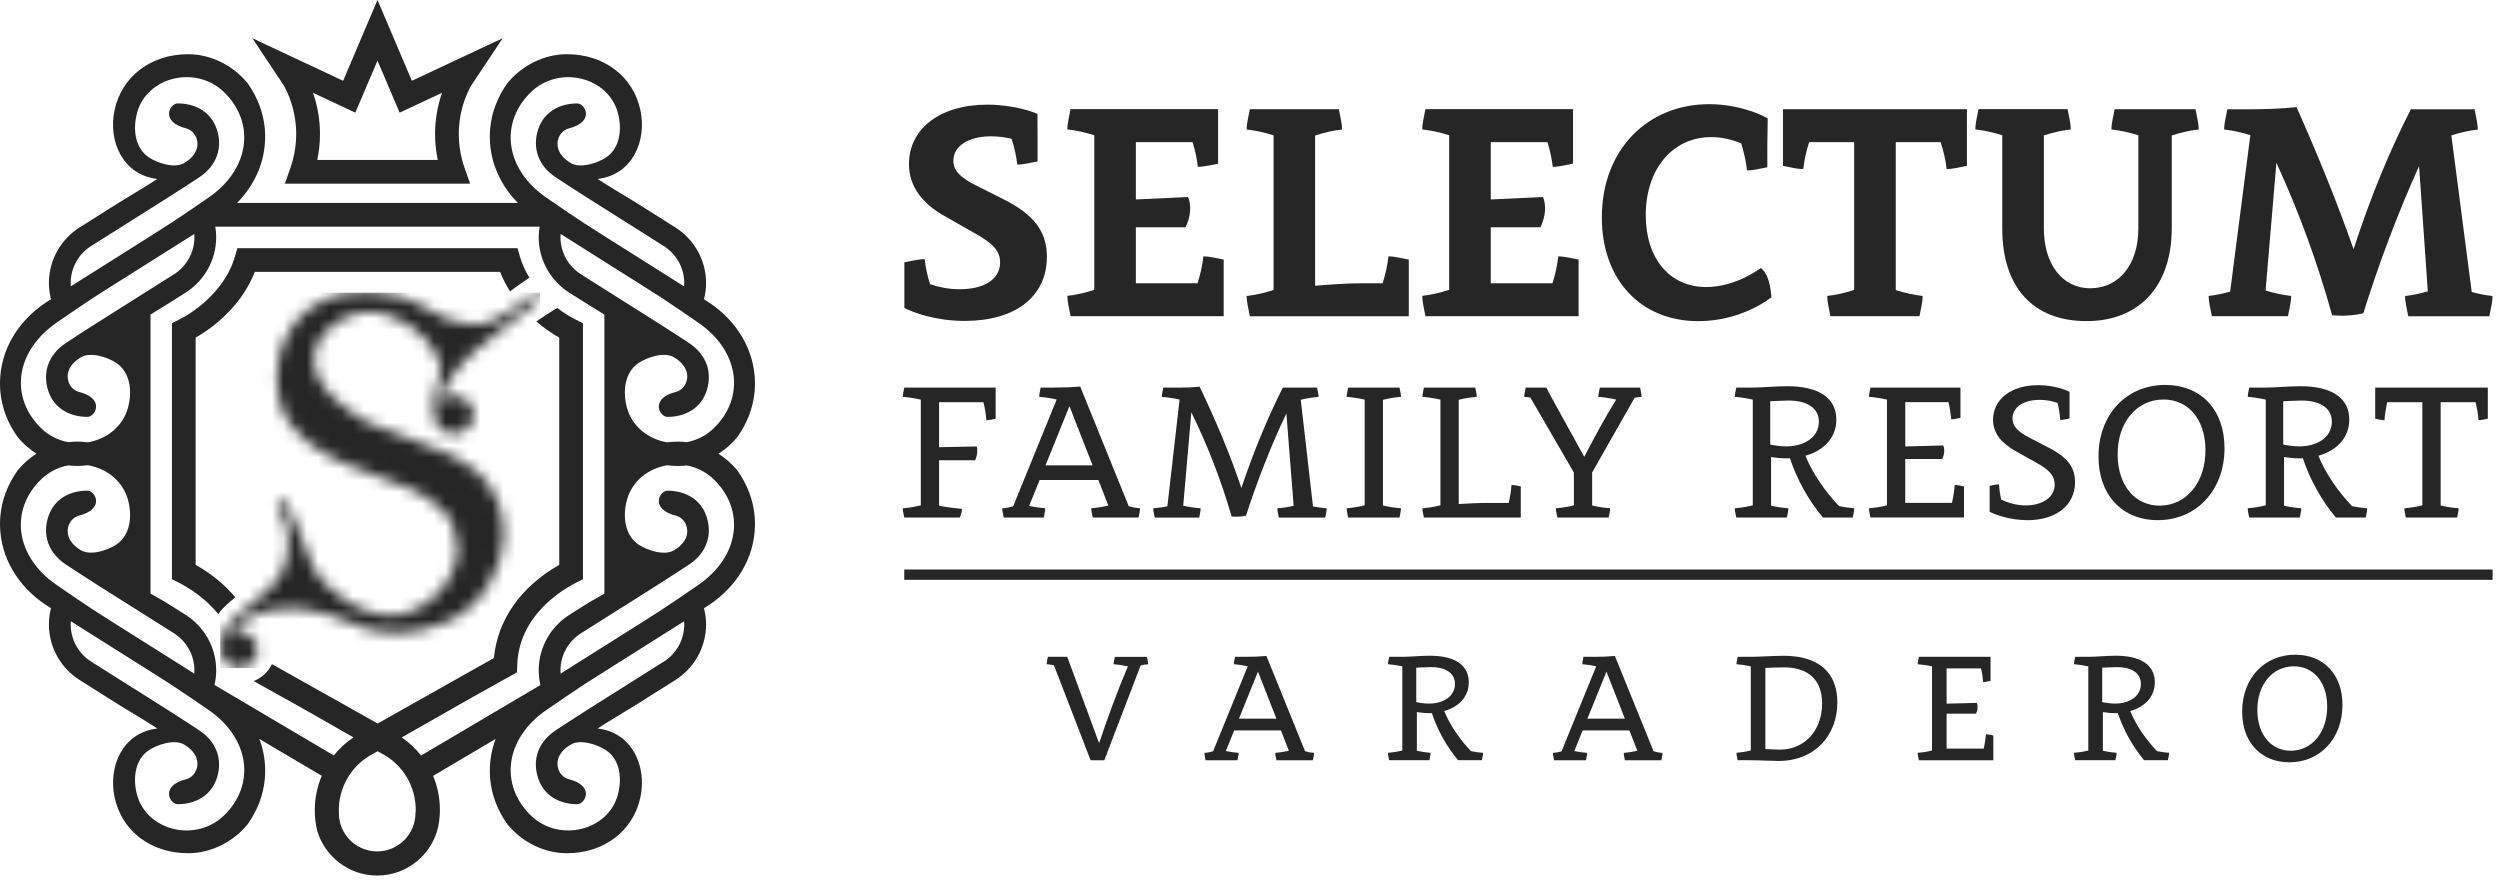 <svg width="216" height="76" viewBox="0 0 216 76" fill="none" xmlns="http://www.w3.org/2000/svg">
<mask id="mask0_0_1" style="mask-type:luminance" maskUnits="userSpaceOnUse" x="19" y="25" width="28" height="33">
<path d="M26.824 26.619C26.491 26.863 25.416 27.698 24.668 29.216C24.172 30.219 23.924 31.333 23.924 32.554C23.924 34.272 24.312 35.638 25.088 36.655C25.864 37.674 26.831 38.51 27.988 39.164C29.143 39.819 30.392 40.365 31.73 40.801C33.069 41.238 34.316 41.718 35.473 42.241C35.571 42.287 35.661 42.337 35.757 42.383C35.978 42.498 36.198 42.611 36.414 42.732C36.481 42.769 36.547 42.808 36.611 42.847C36.894 43.008 37.886 43.683 38.37 44.204C39.091 44.98 39.523 46.321 39.534 47.389C39.566 50.063 37.004 52.86 34.221 53.135C31.478 53.406 28.119 51.184 27.007 48.911C26.245 47.352 25.549 44.496 24.507 43.283C24.445 43.219 24.36 43.178 24.266 43.178C24.082 43.178 23.933 43.327 23.933 43.511C23.933 43.568 23.951 43.621 23.979 43.669C23.979 43.669 23.979 43.669 23.977 43.669C24.282 44.163 24.893 45.299 24.907 46.835C24.911 47.265 24.907 48.541 24.154 49.816C24.11 49.891 24.075 49.944 24.052 49.981C23.72 50.504 23.063 51.062 21.752 52.18C20.817 52.977 20.193 53.312 19.635 54.169C19.279 54.715 19.036 55.291 19.026 55.971C19.022 56.373 19.144 56.722 19.343 56.999C19.621 57.431 20.103 57.718 20.654 57.718C21.419 57.718 22.05 57.169 22.188 56.446C22.209 56.368 22.227 56.285 22.239 56.203C22.282 55.895 22.167 55.578 21.977 55.33C21.699 54.889 21.215 54.593 20.657 54.593C20.487 54.593 20.324 54.628 20.17 54.678C20.627 53.868 21.899 52.55 25.115 52.55C25.115 52.55 27.299 52.453 30.624 53.93C30.692 53.96 31.037 54.116 31.528 54.276C31.668 54.322 31.82 54.368 31.987 54.412C32.336 54.504 33.319 54.697 34.612 54.697C35.799 54.697 37.482 54.224 38.719 53.682C38.742 53.67 38.758 53.666 38.77 53.659C40.253 52.913 41.479 51.875 42.276 50.392C42.714 49.572 42.994 48.929 43.075 48.686C43.114 48.569 43.369 47.797 43.458 46.927C43.513 46.394 43.761 43.968 42.234 41.887C41.282 40.59 39.968 39.876 39.334 39.532C39.098 39.401 38.896 39.302 38.634 39.181C37.964 38.866 37.238 38.597 35.592 37.982C33.294 37.123 32.144 36.694 31.85 36.542C31.404 36.31 26.723 33.817 27.131 30.667C27.349 28.979 28.943 27.772 30.174 27.292C32.805 26.266 35.523 27.893 36.88 29.418C37.204 29.781 38.074 31 38.074 32.015C38.074 32.019 38.069 32.026 38.069 32.031C38.069 32.706 37.447 33.562 37.447 35.346C37.447 37.027 38.368 37.47 39.259 37.47C40.15 37.47 40.933 36.742 40.933 35.842C40.933 34.942 40.184 34.214 39.259 34.214C38.809 34.214 38.402 34.386 38.102 34.666C38.102 34.653 38.102 34.639 38.102 34.625C38.102 33.847 39.144 32.008 40.935 30.403C41.534 29.866 45.984 26.291 46.498 25.962V25.958C46.585 25.898 46.647 25.799 46.647 25.685C46.647 25.501 46.498 25.352 46.314 25.352C46.239 25.352 46.172 25.382 46.115 25.425H46.112C44.967 26.213 43.178 27.726 41.853 27.948C41.259 28.049 40.62 27.997 40.01 27.928C38.93 27.808 37.982 27.322 37.066 26.764C36.66 26.516 36.224 26.314 35.794 26.105C35.282 25.855 34.327 25.434 32.63 25.322C32.474 25.308 32.323 25.294 32.173 25.294C31.962 25.29 31.737 25.285 31.496 25.285C30.169 25.285 28.436 25.434 26.819 26.617" fill="white"/>
</mask>
<g mask="url(#mask0_0_1)">
<path d="M46.654 25.288H19.024V57.719H46.654V25.288Z" fill="#262626"/>
</g>
<path d="M30.7 9.735L32.614 5.235L34.529 9.735L38.191 8.018C37.794 9.159 37.59 10.366 37.59 11.581C37.59 12.336 37.668 13.087 37.824 13.82H27.412C27.568 13.085 27.646 12.336 27.646 11.581C27.646 10.366 27.442 9.159 27.044 8.018L30.707 9.735H30.7ZM24.565 7.457C24.657 7.63 24.742 7.806 24.822 7.983C25.327 9.108 25.593 10.339 25.593 11.581C25.593 12.341 25.495 13.092 25.302 13.82C25.242 14.049 25.171 14.279 25.093 14.504L24.611 15.87H40.62L40.139 14.504C40.058 14.279 39.989 14.051 39.929 13.82C39.737 13.089 39.638 12.339 39.638 11.581C39.638 10.339 39.904 9.108 40.409 7.983C40.49 7.804 40.575 7.63 40.666 7.457L42.756 4.319L43.433 3.302L42.813 3.591L40.68 4.592L35.585 6.98L33.73 2.617L32.617 0L31.503 2.617L29.648 6.98L24.553 4.592L22.42 3.591L21.803 3.302L22.48 4.319L24.569 7.457H24.565ZM3.575 41.397C4.245 40.754 5.056 40.366 5.894 40.21C6.142 40.239 6.39 40.258 6.638 40.258C6.964 40.258 7.283 40.235 7.595 40.196C9.189 40.469 10.61 41.532 11.062 43.199C11.448 44.618 11.248 46.246 10.059 47.045C9.338 47.532 7.832 48.048 6.987 47.538C6.601 47.306 5.848 46.769 5.848 45.89C5.848 45.098 6.415 44.652 6.794 44.558C9.117 43.984 8.236 42.391 7.556 42.391C6.103 42.391 4.672 43.063 4.163 44.666C3.655 46.26 4.197 47.777 5.673 48.762C6.488 49.306 7.317 49.837 8.146 50.365C8.362 50.502 8.575 50.638 8.791 50.776L11.436 52.445L12.655 53.214L14.885 54.621L14.991 54.688C16.074 55.361 16.797 56.557 16.797 57.925C16.797 58.02 16.791 58.109 16.784 58.199L11.099 54.615L10.773 54.41L10.206 54.054L8.155 52.75C7.01 52.004 6.153 51.4 4.904 50.548C1.309 48.094 0.799 44.065 3.57 41.401M4.904 27.866C6.153 27.015 7.012 26.413 8.155 25.665L10.206 24.36L10.773 24.005L11.099 23.8L16.784 20.216C16.791 20.306 16.797 20.395 16.797 20.489C16.797 21.858 16.074 23.054 14.991 23.727L14.885 23.791L12.655 25.198L11.436 25.968L8.791 27.637C8.575 27.772 8.362 27.91 8.146 28.048C7.317 28.576 6.491 29.104 5.673 29.648C4.197 30.635 3.655 32.151 4.163 33.744C4.675 35.347 6.103 36.019 7.556 36.019C8.236 36.019 9.117 34.426 6.794 33.852C6.415 33.758 5.848 33.31 5.848 32.523C5.848 31.641 6.599 31.106 6.987 30.872C7.829 30.362 9.338 30.881 10.059 31.365C11.248 32.167 11.445 33.795 11.062 35.214C10.61 36.88 9.189 37.943 7.595 38.217C7.283 38.18 6.966 38.155 6.638 38.155C6.387 38.155 6.139 38.173 5.894 38.205C5.056 38.047 4.245 37.661 3.575 37.016C0.804 34.352 1.313 30.323 4.909 27.869M7.917 21.229L8.022 21.164L10.252 19.757L11.471 18.988L14.116 17.319C14.332 17.183 14.545 17.045 14.761 16.908C15.59 16.38 16.419 15.851 17.234 15.305C18.71 14.32 19.252 12.802 18.744 11.209C18.233 9.606 16.804 8.934 15.351 8.934C14.671 8.934 13.79 10.527 16.113 11.101C16.492 11.195 17.059 11.643 17.059 12.433C17.059 13.314 16.308 13.849 15.92 14.081C15.075 14.591 13.569 14.074 12.848 13.588C11.659 12.786 11.462 11.159 11.845 9.742C12.69 6.624 16.917 5.616 19.332 7.937C22.103 10.601 21.594 14.63 17.998 17.084C16.749 17.939 15.89 18.538 14.747 19.286L12.697 20.59L12.13 20.949L11.804 21.153L6.119 24.739C6.112 24.647 6.105 24.558 6.105 24.466C6.105 23.098 6.828 21.901 7.912 21.226M46.622 19.587C46.574 19.881 46.544 20.179 46.544 20.487C46.544 22.526 47.619 24.31 49.23 25.316H49.235L50.902 26.369L52.22 27.18V51.288L50.902 52.045L49.235 53.097H49.23V53.099C47.619 54.105 46.544 55.889 46.544 57.928C46.544 58.362 46.599 58.782 46.694 59.186L36.382 65.277C35.916 64.685 35.358 64.154 34.713 63.714L40.696 60.304L44.671 58.089L44.687 57.505C44.806 53.327 48.308 51.093 49.809 50.328L50.367 50.043V27.924L49.795 27.641C49.279 27.387 48.712 27.038 48.151 26.608L47.839 26.79L46.618 27.577C46.565 27.614 46.468 27.685 46.344 27.781C46.992 28.337 47.667 28.803 48.319 29.173V48.803C44.999 50.682 42.979 53.568 42.675 56.853L32.628 62.511L23.497 57.381C23.173 58.054 22.606 58.575 21.918 58.846L26.052 61.151L30.539 63.707C29.884 64.145 29.315 64.678 28.842 65.272L18.533 59.181C18.625 58.777 18.68 58.357 18.68 57.923C18.68 55.884 17.606 54.1 15.994 53.095L15.989 53.092L14.322 52.041L13.005 51.283V27.175L14.322 26.365L15.989 25.313H15.994C17.606 24.305 18.68 22.521 18.68 20.483C18.68 20.175 18.65 19.874 18.602 19.582H46.62L46.622 19.587ZM45.894 7.94C48.31 5.618 52.535 6.626 53.382 9.744C53.767 11.161 53.568 12.791 52.381 13.59C51.66 14.077 50.151 14.593 49.309 14.084C48.923 13.849 48.17 13.317 48.17 12.435C48.17 11.645 48.737 11.197 49.118 11.103C51.441 10.529 50.56 8.936 49.88 8.936C48.427 8.936 46.996 9.609 46.487 11.211C45.98 12.805 46.521 14.322 47.995 15.307C48.813 15.851 49.639 16.382 50.468 16.91C50.684 17.048 50.897 17.183 51.113 17.321L53.758 18.99L54.977 19.759L57.207 21.167L57.312 21.233C58.396 21.904 59.119 23.1 59.119 24.471C59.119 24.562 59.112 24.652 59.105 24.744L53.421 21.157L53.095 20.953L52.528 20.595L50.477 19.291C49.331 18.545 48.475 17.943 47.226 17.089C43.631 14.635 43.121 10.605 45.892 7.942M60.318 27.869C63.913 30.323 64.423 34.352 61.652 37.016C60.981 37.661 60.171 38.047 59.333 38.205C59.085 38.173 58.837 38.157 58.589 38.155C58.263 38.155 57.944 38.18 57.632 38.217C56.038 37.943 54.617 36.88 54.165 35.214C53.779 33.795 53.979 32.167 55.168 31.365C55.889 30.879 57.395 30.362 58.24 30.872C58.626 31.106 59.377 31.641 59.377 32.523C59.377 33.312 58.809 33.76 58.428 33.852C56.105 34.426 56.986 36.019 57.666 36.019C59.119 36.019 60.55 35.347 61.059 33.744C61.567 32.151 61.025 30.633 59.549 29.648C58.731 29.104 57.905 28.574 57.076 28.048C56.86 27.91 56.647 27.774 56.431 27.637L53.786 25.968L52.567 25.198L50.337 23.791L50.232 23.724C49.148 23.054 48.425 21.858 48.425 20.489C48.425 20.395 48.432 20.306 48.438 20.216L54.123 23.8L54.449 24.005L55.016 24.36L57.067 25.665C58.212 26.411 59.069 27.015 60.318 27.866M60.318 50.551C59.069 51.403 58.21 52.004 57.067 52.752L55.016 54.057L54.449 54.413L54.123 54.617L48.438 58.201C48.432 58.111 48.425 58.022 48.425 57.928C48.425 56.559 49.148 55.363 50.232 54.69L50.337 54.626L52.567 53.219L53.786 52.45L56.431 50.78C56.647 50.642 56.86 50.507 57.076 50.369C57.905 49.841 58.731 49.313 59.549 48.767C61.025 47.779 61.567 46.264 61.059 44.671C60.547 43.068 59.119 42.395 57.666 42.395C56.986 42.395 56.105 43.989 58.428 44.563C58.807 44.657 59.377 45.102 59.377 45.894C59.377 46.776 58.623 47.311 58.24 47.543C57.395 48.053 55.889 47.536 55.168 47.049C53.979 46.25 53.781 44.62 54.165 43.203C54.617 41.537 56.038 40.474 57.632 40.2C57.944 40.239 58.261 40.262 58.589 40.262C58.839 40.262 59.087 40.246 59.333 40.214C60.171 40.37 60.981 40.758 61.652 41.401C64.423 44.067 63.913 48.094 60.318 50.548M57.31 57.188L57.205 57.253L54.975 58.66L53.756 59.429L51.111 61.098C50.895 61.236 50.682 61.372 50.466 61.509C49.637 62.038 48.808 62.568 47.993 63.112C46.517 64.097 45.975 65.615 46.484 67.208C46.996 68.811 48.425 69.483 49.878 69.483C50.558 69.483 51.439 67.89 49.116 67.316C48.737 67.222 48.167 66.774 48.167 65.984C48.167 65.103 48.92 64.568 49.306 64.336C50.151 63.826 51.657 64.343 52.378 64.829C53.568 65.631 53.765 67.259 53.379 68.677C52.532 71.793 48.308 72.801 45.892 70.48C43.121 67.817 43.631 63.787 47.226 61.333C48.475 60.481 49.331 59.879 50.477 59.131L52.528 57.827L53.095 57.471L53.421 57.266L59.105 53.68C59.112 53.772 59.119 53.861 59.119 53.953C59.119 55.322 58.396 56.518 57.312 57.193M35.898 70.25C35.898 72.076 34.412 73.561 32.587 73.561C31.042 73.561 29.742 72.498 29.377 71.065C29.311 70.803 29.276 70.53 29.276 70.25C29.276 70.227 29.276 70.204 29.276 70.181C29.21 68.113 30.321 66.097 32.277 65.105L32.628 64.905L32.918 65.07C34.867 66.058 35.976 68.064 35.918 70.126C35.905 70.163 35.898 70.202 35.898 70.25ZM19.33 70.48C16.915 72.801 12.688 71.793 11.843 68.677C11.457 67.259 11.657 65.631 12.846 64.829C13.567 64.343 15.073 63.826 15.918 64.336C16.304 64.568 17.057 65.103 17.057 65.984C17.057 66.774 16.49 67.222 16.111 67.316C13.787 67.89 14.669 69.483 15.349 69.483C16.802 69.483 18.233 68.811 18.742 67.208C19.25 65.615 18.708 64.097 17.231 63.112C16.414 62.568 15.588 62.038 14.759 61.509C14.543 61.374 14.329 61.236 14.113 61.098L11.468 59.429L10.249 58.66L8.02 57.253L7.914 57.186C6.831 56.516 6.107 55.319 6.107 53.949C6.107 53.857 6.114 53.767 6.121 53.676L11.806 57.262L12.132 57.466L12.699 57.822L14.749 59.126C15.895 59.872 16.752 60.476 18 61.328C21.596 63.782 22.106 67.812 19.335 70.475M1.584 40.572C1.557 40.605 1.534 40.639 1.506 40.671C0.687 41.824 0.161 43.151 0.03 44.579C0.025 44.634 0.021 44.687 0.018 44.742C0.009 44.873 0.005 45.001 0.002 45.135C0.002 45.222 0.002 45.311 0.002 45.398C0.041 48.184 1.564 50.65 3.908 52.229L4.124 52.367L4.408 52.55C4.406 52.562 4.401 52.574 4.397 52.585C4.289 53.021 4.227 53.476 4.227 53.947C4.227 55.985 5.301 57.772 6.913 58.775L6.918 58.777L8.585 59.829L10.332 60.931C11.457 61.617 12.655 62.327 13.595 62.942C13.574 62.944 13.556 62.949 13.537 62.951C10.617 63.316 9.345 66.186 9.891 68.843C10.502 71.818 13.073 73.731 16.274 73.719C18.2 73.713 20.076 72.78 21.328 71.297C21.355 71.265 21.378 71.231 21.405 71.198C22.225 70.046 22.751 68.719 22.882 67.291C22.886 67.236 22.891 67.18 22.893 67.126C22.902 66.997 22.907 66.866 22.909 66.735C22.912 66.648 22.912 66.558 22.909 66.471C22.898 65.555 22.721 64.673 22.409 63.844L27.8 67.029C27.421 67.922 27.214 68.886 27.196 69.865C27.184 70.507 27.253 71.157 27.412 71.8C28.084 74.022 30.151 75.648 32.589 75.648C35.152 75.648 37.301 73.857 37.856 71.463C37.925 71.127 37.971 70.79 37.992 70.452C38.068 69.277 37.868 68.106 37.42 67.036L42.822 63.844C42.513 64.671 42.336 65.555 42.322 66.471C42.322 66.558 42.322 66.648 42.322 66.735C42.324 66.866 42.329 66.997 42.338 67.126C42.34 67.18 42.345 67.236 42.349 67.291C42.48 68.719 43.006 70.046 43.826 71.198C43.853 71.231 43.876 71.265 43.904 71.297C45.157 72.78 47.031 73.713 48.957 73.719C52.158 73.729 54.727 71.818 55.34 68.843C55.887 66.186 54.615 63.316 51.694 62.951C51.676 62.949 51.657 62.944 51.637 62.942C52.576 62.327 53.774 61.617 54.899 60.931L56.647 59.829L58.313 58.777H58.318V58.775C59.93 57.769 61.004 55.985 61.004 53.947C61.004 53.476 60.94 53.021 60.834 52.585C60.832 52.574 60.828 52.562 60.823 52.55L61.108 52.371L61.324 52.229C63.665 50.65 65.19 48.184 65.227 45.398C65.227 45.311 65.227 45.222 65.227 45.135C65.224 45.004 65.22 44.873 65.211 44.742C65.206 44.687 65.204 44.634 65.199 44.579C65.068 43.151 64.543 41.824 63.723 40.671C63.697 40.639 63.672 40.605 63.645 40.572C63.195 40.04 62.662 39.578 62.079 39.204C62.664 38.83 63.195 38.37 63.645 37.836C63.672 37.803 63.695 37.769 63.723 37.737C64.543 36.587 65.068 35.257 65.199 33.831C65.204 33.776 65.208 33.721 65.211 33.666C65.22 33.535 65.224 33.404 65.227 33.273C65.227 33.186 65.227 33.097 65.227 33.009C65.188 30.224 63.665 27.758 61.324 26.179L61.108 26.039L60.823 25.855C60.825 25.844 60.83 25.832 60.834 25.821C60.942 25.384 61.004 24.93 61.004 24.459C61.004 22.42 59.93 20.636 58.318 19.628H58.313L56.647 18.575L54.899 17.473C53.774 16.788 52.576 16.079 51.637 15.461C51.657 15.459 51.676 15.454 51.694 15.452C54.615 15.087 55.887 12.217 55.34 9.56C54.729 6.585 52.158 4.672 48.957 4.684C47.031 4.691 45.157 5.623 43.904 7.106C43.876 7.138 43.853 7.173 43.826 7.205C43.006 8.355 42.48 9.682 42.349 11.11C42.345 11.165 42.34 11.22 42.338 11.276C42.329 11.406 42.324 11.537 42.322 11.668C42.32 11.755 42.32 11.845 42.322 11.932C42.352 14.074 43.263 16.026 44.746 17.534H20.483C21.966 16.026 22.877 14.077 22.907 11.932C22.907 11.845 22.907 11.755 22.907 11.668C22.905 11.537 22.9 11.406 22.891 11.276C22.886 11.22 22.884 11.165 22.88 11.11C22.749 9.682 22.223 8.355 21.403 7.205C21.378 7.173 21.353 7.138 21.325 7.106C20.072 5.623 18.198 4.691 16.272 4.684C13.071 4.675 10.5 6.587 9.889 9.56C9.342 12.217 10.614 15.087 13.535 15.452C13.556 15.452 13.572 15.459 13.592 15.461C12.653 16.076 11.455 16.786 10.33 17.473L8.582 18.575L6.916 19.626H6.911C5.299 20.634 4.225 22.416 4.225 24.457C4.225 24.927 4.287 25.382 4.395 25.818C4.397 25.83 4.401 25.841 4.406 25.853L4.121 26.032L3.905 26.174C1.564 27.754 0.039 30.22 0 33.005C0 33.092 0 33.181 0 33.269C0.002 33.4 0.007 33.531 0.016 33.661C0.021 33.717 0.023 33.772 0.028 33.827C0.158 35.255 0.684 36.582 1.504 37.732C1.529 37.764 1.554 37.799 1.582 37.831C2.032 38.366 2.565 38.825 3.148 39.199C2.562 39.571 2.032 40.033 1.582 40.568M15.429 27.637L14.857 27.919V50.039L15.415 50.323C16.251 50.751 17.707 51.632 18.852 53.051C19.316 52.426 19.814 52.029 20.335 51.616C19.436 50.532 18.281 49.58 16.903 48.799V29.168C18.846 28.066 20.999 26.11 22.012 23.492H43.211C43.44 24.087 43.732 24.647 44.065 25.171C44.264 25.019 44.473 24.866 44.694 24.714L45.741 23.991C45.396 23.433 45.114 22.829 44.928 22.186L44.714 21.445H20.505L20.292 22.186C19.537 24.808 17.199 26.762 15.427 27.634" fill="#262626"/>
<path d="M90.453 22.269C90.477 20.022 89.343 18.529 86.673 17.2L84.318 16.015C82.992 15.348 82.372 14.763 82.372 13.883C82.372 12.621 83.651 11.778 85.634 11.778C86.277 11.778 86.876 11.866 87.404 11.995C87.645 12.739 87.817 13.528 87.892 14.222C88.477 14.222 89.062 14.046 89.645 13.947V11.897L89.638 9.843C89.418 9.724 87.624 9.041 85.31 9.041C81.144 9.041 78.535 11.179 78.535 14.167C78.535 16.215 79.817 17.65 81.553 18.634L84.186 20.134C85.628 20.949 86.419 21.579 86.409 22.689C86.396 24.107 85.069 24.99 82.907 24.99C81.949 24.99 81.086 24.804 80.359 24.557C80.129 23.832 79.963 23.068 79.892 22.391C79.306 22.391 78.721 22.567 78.139 22.665V26.614C78.927 27 80.802 27.727 83.347 27.727C87.763 27.727 90.416 25.602 90.45 22.265" fill="#262626"/>
<path d="M92.223 25.568C92.223 26.154 92.399 26.739 92.497 27.321H105.726V22.425C105.14 22.326 104.555 22.151 103.973 22.151C103.895 22.895 103.712 23.71 103.468 24.475H98.138V19.636H102.436C102.893 18.658 102.941 17.741 102.653 17.02L98.138 17.233V12.279H103.035C103.262 12.996 103.421 13.748 103.492 14.414C104.078 14.414 104.663 14.239 105.245 14.14V9.43H92.494C92.396 10.015 92.22 10.601 92.22 11.183C92.964 11.261 93.78 11.443 94.545 11.687V25.041C93.773 25.298 92.944 25.484 92.22 25.562" fill="#262626"/>
<path d="M121.715 22.425C121.13 22.326 120.544 22.151 119.962 22.151C119.884 22.895 119.702 23.711 119.458 24.475H117.57C116.382 24.475 114.788 24.59 113.627 24.689V11.711C114.399 11.45 115.228 11.267 115.952 11.19C115.952 10.604 115.776 10.022 115.678 9.437H107.986C107.888 10.019 107.712 10.604 107.712 11.19C108.456 11.267 109.272 11.45 110.037 11.694V25.051C109.265 25.308 108.436 25.494 107.712 25.572C107.712 26.157 107.888 26.743 107.986 27.325H121.719V22.428L121.715 22.425Z" fill="#262626"/>
<path d="M122.886 25.568C122.886 26.154 123.062 26.739 123.16 27.321H136.389V22.425C135.803 22.326 135.218 22.151 134.636 22.151C134.558 22.895 134.375 23.71 134.132 24.475H128.802V19.636H133.099C133.556 18.658 133.604 17.741 133.316 17.02L128.802 17.233V12.279H133.698C133.925 12.996 134.084 13.748 134.155 14.414C134.741 14.414 135.326 14.239 135.908 14.14V9.43H123.157C123.059 10.015 122.883 10.601 122.883 11.183C123.627 11.261 124.443 11.443 125.208 11.687V25.041C124.436 25.298 123.607 25.484 122.883 25.562" fill="#262626"/>
<path d="M152.129 23.156C152.129 23.156 150.014 24.8 147.425 24.8C144.284 24.8 142.193 22.37 142.193 18.587C142.193 14.604 144.514 11.846 147.844 11.846C148.843 11.846 149.736 12.093 150.437 12.381C150.684 13.173 150.866 14.002 150.944 14.726C151.53 14.726 152.112 14.55 152.697 14.452V12.543L152.731 10.235C152.514 10.073 150.437 9 147.665 9C142.382 9 138.406 12.902 138.399 18.773C138.396 24.188 141.77 27.785 146.819 27.748C150.575 27.724 153.049 25.683 153.049 25.683C152.954 24.347 152.636 23.508 152.129 23.152" fill="#262626"/>
<path d="M167.668 12.283C167.926 13.054 168.112 13.883 168.189 14.607C168.775 14.607 169.357 14.431 169.942 14.333V12.283V9.437H154.051V14.333C154.636 14.431 155.222 14.607 155.804 14.607C155.882 13.863 156.064 13.047 156.308 12.283H160.2V25.047C159.428 25.305 158.599 25.491 157.875 25.569C157.875 26.154 158.051 26.739 158.149 27.321H165.844C165.942 26.736 166.118 26.151 166.118 25.569C165.374 25.491 164.558 25.308 163.794 25.064V12.283H167.668Z" fill="#262626"/>
<path d="M187.641 19.748V11.707C188.413 11.45 189.242 11.264 189.966 11.186C189.966 10.601 189.79 10.015 189.692 9.433H182.704C182.606 10.018 182.43 10.604 182.43 11.186C183.174 11.264 183.99 11.447 184.754 11.69V19.744C184.754 22.841 183.086 24.905 180.602 24.905C178.118 24.905 176.589 22.733 176.589 19.744V11.704C177.36 11.447 178.189 11.261 178.914 11.183C178.914 10.597 178.738 10.012 178.639 9.43H170.944C170.846 10.015 170.67 10.601 170.67 11.183C171.414 11.261 172.23 11.443 172.995 11.687V19.741C172.995 24.875 175.702 27.744 180.271 27.744C184.839 27.744 187.638 24.712 187.638 19.741" fill="#262626"/>
<path d="M192.156 11.189C192.883 11.264 193.682 11.443 194.43 11.677L192.687 25.193C192.054 25.375 191.408 25.504 190.829 25.568C190.829 26.154 191.005 26.739 191.103 27.321H197.682C197.78 26.736 197.956 26.15 197.956 25.568C197.249 25.494 196.474 25.325 195.746 25.101L196.68 14.069C198.646 18.34 200.244 22.733 201.496 27.237C202.335 27.321 203.222 27.284 204.189 27.071C205.557 22.709 207.151 18.462 209.008 14.347L209.763 25.169C209.1 25.369 208.413 25.508 207.8 25.575C207.8 26.161 207.976 26.746 208.074 27.328H215.079C215.178 26.743 215.354 26.157 215.354 25.575C214.778 25.514 214.159 25.392 213.557 25.227L211.797 11.7C212.555 11.45 213.367 11.271 214.078 11.196C214.078 10.611 213.902 10.029 213.804 9.443H208.294C206.403 13.155 204.772 17.139 203.35 21.531C201.875 17.338 200.213 13.277 198.42 9.257C197.144 9.389 195.706 9.44 194.413 9.443H192.44C192.342 10.029 192.166 10.611 192.166 11.196" fill="#262626"/>
<path d="M215.36 49.206H78.129V50.097H215.36V49.206Z" fill="#262626"/>
<path d="M86.024 36.178C85.756 36.225 85.489 36.306 85.222 36.306C85.191 35.873 85.107 35.281 84.968 34.75H81.137V38.638L84.396 38.574C84.487 38.932 84.44 39.332 84.261 39.765H81.137V43.697C81.777 43.832 82.575 43.907 83.117 43.971C83.117 44.218 83.029 44.459 82.924 44.716H78.129C78.081 44.448 78 44.181 78 43.914C78.433 43.883 79.025 43.799 79.557 43.66V34.526C79.039 34.408 78.46 34.32 78.003 34.289C78.003 34.022 78.085 33.755 78.129 33.487H86.024V36.174V36.178Z" fill="#262626"/>
<path d="M92.399 35.095L90.332 40.205H94.399L92.399 35.095ZM97.523 43.734C97.824 43.822 98.051 43.886 98.498 43.913C98.498 44.181 98.416 44.448 98.372 44.715H94.413C94.366 44.448 94.284 44.181 94.284 43.913C94.697 43.883 95.252 43.805 95.76 43.68L94.897 41.47H89.824L88.917 43.714C89.391 43.815 89.899 43.886 90.308 43.913C90.308 44.181 90.227 44.448 90.183 44.715H86.721C86.677 44.448 86.596 44.181 86.596 43.913C87.025 43.886 87.252 43.829 87.537 43.744L91.296 34.516C90.792 34.401 90.23 34.32 89.787 34.289C89.787 34.022 89.868 33.755 89.912 33.487H91.015C91.79 33.487 92.572 33.46 93.33 33.396L97.523 43.734Z" fill="#262626"/>
<path d="M113.442 43.758C113.851 43.836 114.274 43.893 114.626 43.917C114.626 44.184 114.545 44.452 114.501 44.719H110.491C110.444 44.452 110.362 44.184 110.362 43.917C110.755 43.89 111.279 43.816 111.77 43.7L111.144 35.717C109.794 38.56 108.64 41.511 107.652 44.56C107.208 44.645 106.802 44.658 106.413 44.628C105.523 41.555 104.369 38.553 102.931 35.623L102.23 43.694C102.735 43.809 103.293 43.89 103.736 43.917C103.736 44.184 103.655 44.452 103.611 44.719H99.77C99.723 44.452 99.642 44.184 99.642 43.917C99.987 43.893 100.43 43.836 100.863 43.741L101.916 34.523C101.405 34.404 100.833 34.323 100.383 34.293C100.383 34.025 100.464 33.758 100.508 33.491H101.865C102.444 33.491 103.083 33.47 103.648 33.406C104.999 36.239 106.23 39.115 107.256 42.164C108.301 39.037 109.489 36.174 110.833 33.491H113.794C113.841 33.758 113.922 34.025 113.922 34.293C113.496 34.323 112.911 34.408 112.386 34.54L113.442 43.758Z" fill="#262626"/>
<path d="M119.489 43.677C120.006 43.799 120.585 43.883 121.042 43.914C121.042 44.181 120.961 44.448 120.917 44.716H116.48C116.433 44.448 116.352 44.181 116.352 43.914C116.785 43.883 117.377 43.799 117.908 43.66V34.526C117.39 34.408 116.812 34.32 116.355 34.289C116.355 34.022 116.436 33.755 116.48 33.487H120.917C120.964 33.755 121.045 34.022 121.045 34.289C120.612 34.32 120.02 34.404 119.489 34.543V43.677Z" fill="#262626"/>
<path d="M123.025 44.716C122.978 44.448 122.896 44.181 122.896 43.914C123.33 43.883 123.922 43.799 124.453 43.66V34.526C123.935 34.408 123.357 34.32 122.9 34.289C122.9 34.022 122.981 33.755 123.025 33.487H124.453H127.462C127.509 33.755 127.59 34.022 127.59 34.289C127.157 34.32 126.565 34.404 126.034 34.543V43.548C126.683 43.508 127.688 43.453 128.534 43.453H130.355C130.473 42.936 130.561 42.357 130.592 41.9C130.859 41.9 131.127 41.981 131.394 42.025V44.712H123.025V44.716Z" fill="#262626"/>
<path d="M137.563 43.677C138.081 43.795 138.66 43.883 139.117 43.914C139.117 44.181 139.035 44.448 138.991 44.716H134.555C134.507 44.448 134.426 44.181 134.426 43.914C134.859 43.883 135.452 43.799 135.983 43.66V40.827L132.227 34.354C132.081 34.323 131.915 34.303 131.695 34.289C131.695 34.022 131.777 33.755 131.821 33.487H133.601L134.02 34.286L136.88 39.47C137.749 37.805 138.653 36.096 139.641 34.523C139.127 34.404 138.555 34.32 138.101 34.289C138.101 34.022 138.183 33.755 138.227 33.487H141.705C141.749 33.755 141.831 34.022 141.831 34.289C141.584 34.306 141.401 34.333 141.228 34.37L137.563 40.817V43.677Z" fill="#262626"/>
<path d="M152.947 38.411C153.299 38.482 153.831 38.57 154.338 38.567C155.993 38.563 157.15 37.707 157.15 36.441C157.15 35.294 156.203 34.6 154.491 34.607C154.024 34.607 152.947 34.668 152.947 34.668V38.408V38.411ZM151.441 33.487C152.193 33.487 153.489 33.369 154.406 33.369C157.13 33.362 158.66 34.384 158.66 36.242C158.66 37.92 157.469 38.956 155.99 39.379C156.646 40.976 157.695 42.462 158.897 43.731C159.347 43.822 159.82 43.886 160.206 43.913C160.206 44.181 160.125 44.448 160.081 44.715H157.499C156.233 43.196 155.255 41.419 154.65 39.595L154.382 39.602C153.878 39.602 153.374 39.545 153.022 39.49V43.694C153.523 43.805 154.074 43.886 154.511 43.913C154.511 44.181 154.43 44.448 154.386 44.715H150.013C149.966 44.448 149.885 44.181 149.885 43.913C150.318 43.883 150.91 43.798 151.441 43.66V34.526C150.924 34.408 150.345 34.32 149.888 34.289C149.888 34.022 149.969 33.755 150.013 33.487H151.441Z" fill="#262626"/>
<path d="M161.607 44.716C161.56 44.448 161.479 44.181 161.479 43.914C161.912 43.883 162.504 43.799 163.035 43.66V34.526C162.517 34.408 161.939 34.32 161.482 34.289C161.482 34.022 161.563 33.755 161.607 33.487H169.384V36.1C169.116 36.147 168.849 36.228 168.582 36.228C168.551 35.816 168.473 35.257 168.348 34.746H164.616V38.574L167.898 38.489C168.03 38.814 168.01 39.223 167.81 39.657H164.612V43.45H168.649C168.768 42.932 168.856 42.354 168.886 41.897C169.154 41.897 169.421 41.978 169.688 42.022V44.709H161.604L161.607 44.716Z" fill="#262626"/>
<path d="M176.975 38.658C178.548 39.477 179.283 40.3 179.283 41.66C179.283 43.636 177.668 44.943 175.178 44.943C173.496 44.943 172.22 44.377 171.905 44.225V41.978C172.173 41.931 172.44 41.849 172.707 41.849C172.734 42.218 172.799 42.702 172.904 43.166C173.452 43.423 174.183 43.667 175.005 43.667C176.504 43.667 177.523 42.949 177.523 41.86C177.523 41.01 176.91 40.516 175.912 39.961L174.169 38.986C172.978 38.32 172.2 37.474 172.2 36.273C172.2 34.509 173.746 33.278 176.105 33.278C177.492 33.278 178.565 33.718 178.809 33.856V34.726V36.154C178.541 36.201 178.274 36.283 178.007 36.283C177.976 35.873 177.902 35.322 177.777 34.817C177.364 34.668 176.843 34.547 176.234 34.547C174.833 34.547 173.878 35.19 173.878 36.151C173.878 36.831 174.362 37.305 175.33 37.809L176.975 38.665V38.658Z" fill="#262626"/>
<path d="M186.921 34.519C184.619 34.519 182.927 36.486 182.965 39.335C182.998 42.008 184.511 43.687 186.596 43.687C188.887 43.687 190.589 41.677 190.552 38.817C190.518 36.134 188.995 34.516 186.921 34.516V34.519ZM192.2 38.753C192.183 42.377 189.76 44.942 186.437 44.942C183.36 44.942 181.289 42.763 181.31 39.406C181.327 35.758 183.77 33.257 187.073 33.257C190.139 33.257 192.217 35.389 192.196 38.753" fill="#262626"/>
<path d="M197.269 38.411C197.621 38.482 198.152 38.57 198.66 38.567C200.315 38.563 201.472 37.707 201.472 36.441C201.472 35.294 200.525 34.6 198.812 34.607C198.345 34.607 197.269 34.668 197.269 34.668V38.408V38.411ZM195.76 33.487C196.511 33.487 197.807 33.369 198.724 33.369C201.448 33.362 202.978 34.384 202.978 36.242C202.978 37.92 201.787 38.956 200.308 39.379C200.965 40.976 202.014 42.462 203.215 43.731C203.665 43.822 204.139 43.886 204.525 43.913C204.525 44.181 204.443 44.448 204.399 44.715H201.817C200.552 43.196 199.574 41.419 198.968 39.595L198.701 39.602C198.196 39.602 197.692 39.545 197.34 39.49V43.694C197.841 43.805 198.393 43.886 198.829 43.913C198.829 44.181 198.748 44.448 198.704 44.715H194.332C194.284 44.448 194.203 44.181 194.203 43.913C194.636 43.883 195.229 43.798 195.76 43.66V34.526C195.242 34.408 194.66 34.32 194.207 34.289C194.207 34.022 194.288 33.755 194.332 33.487H195.76Z" fill="#262626"/>
<path d="M214.944 36.178C214.676 36.225 214.409 36.306 214.142 36.306C214.111 35.873 214.027 35.281 213.888 34.75H210.873V43.677C211.39 43.795 211.969 43.883 212.426 43.914C212.426 44.181 212.345 44.448 212.301 44.716H207.864C207.817 44.448 207.736 44.181 207.736 43.914C208.169 43.883 208.761 43.799 209.292 43.66V34.75H206.257C206.138 35.267 206.05 35.846 206.02 36.303C205.752 36.303 205.485 36.222 205.218 36.178V33.491H214.947V36.178H214.944Z" fill="#262626"/>
<path d="M198.182 57.569C199.834 57.569 201.042 58.858 201.069 60.99C201.1 63.264 199.746 64.865 197.922 64.865C196.267 64.865 195.062 63.528 195.035 61.403C195.005 59.135 196.352 57.572 198.182 57.572V57.569ZM198.308 56.567C195.678 56.567 193.736 58.553 193.722 61.457C193.705 64.127 195.353 65.863 197.803 65.863C200.446 65.863 202.375 63.822 202.389 60.939C202.406 58.262 200.751 56.567 198.311 56.567M181.631 57.69C181.631 57.69 182.487 57.643 182.859 57.64C184.223 57.633 184.974 58.188 184.974 59.098C184.974 60.107 184.054 60.787 182.737 60.79C182.335 60.79 181.912 60.722 181.631 60.665V57.69ZM179.296 56.75C179.259 56.963 179.194 57.176 179.194 57.389C179.556 57.413 180.02 57.481 180.43 57.575V64.844C180.01 64.953 179.536 65.02 179.191 65.044C179.191 65.257 179.255 65.47 179.292 65.684H182.771C182.809 65.47 182.873 65.257 182.873 65.044C182.524 65.02 182.084 64.956 181.688 64.868V61.525C181.969 61.569 182.369 61.616 182.771 61.616H182.985C183.465 63.061 184.243 64.475 185.252 65.684H187.306C187.343 65.47 187.408 65.257 187.408 65.044C187.1 65.024 186.724 64.973 186.365 64.898C185.408 63.89 184.575 62.706 184.054 61.437C185.228 61.098 186.176 60.276 186.176 58.939C186.176 57.46 184.957 56.648 182.792 56.655C182.061 56.655 181.029 56.75 180.433 56.75H179.296ZM172.223 65.684V63.545C172.01 63.511 171.797 63.443 171.584 63.443C171.56 63.806 171.492 64.269 171.397 64.679H168.186V61.66H170.731C170.886 61.315 170.907 60.99 170.798 60.729L168.186 60.797V57.751H171.157C171.259 58.157 171.32 58.601 171.343 58.929C171.556 58.929 171.77 58.865 171.983 58.828V56.75H165.793C165.76 56.963 165.692 57.176 165.692 57.389C166.054 57.413 166.514 57.481 166.927 57.579V64.844C166.507 64.953 166.034 65.02 165.688 65.047C165.688 65.261 165.753 65.474 165.79 65.687H172.22L172.223 65.684ZM152.528 57.707C152.805 57.697 153.763 57.657 154.193 57.66C156.186 57.677 157.431 58.696 157.431 60.787C157.431 63.047 155.973 64.753 153.82 64.766C153.492 64.766 152.829 64.729 152.528 64.723V57.707ZM150.135 56.75C150.098 56.963 150.034 57.176 150.034 57.389C150.396 57.413 150.859 57.481 151.269 57.575V64.841C150.849 64.949 150.375 65.017 150.03 65.044C150.03 65.257 150.095 65.47 150.132 65.684H151.269C152.037 65.684 153.1 65.748 153.644 65.748C156.842 65.748 158.748 63.508 158.748 60.689C158.748 58.049 157.073 56.658 154.105 56.658C153.337 56.658 151.956 56.75 151.269 56.75H150.135ZM140.389 62.093H137.154L138.798 58.025L140.389 62.093ZM139.536 56.675C138.934 56.729 138.311 56.75 137.692 56.75H136.812C136.778 56.963 136.711 57.176 136.711 57.389C137.062 57.413 137.509 57.477 137.912 57.569L134.92 64.912C134.694 64.976 134.514 65.027 134.172 65.047C134.172 65.261 134.237 65.474 134.271 65.687H137.025C137.059 65.474 137.127 65.261 137.127 65.047C136.802 65.027 136.396 64.97 136.02 64.888L136.741 63.105H140.778L141.465 64.861C141.059 64.963 140.619 65.024 140.291 65.047C140.291 65.261 140.355 65.474 140.392 65.687H143.543C143.577 65.474 143.641 65.261 143.641 65.047C143.286 65.027 143.106 64.976 142.866 64.905L139.529 56.679L139.536 56.675ZM122.365 57.69C122.365 57.69 123.222 57.643 123.594 57.64C124.958 57.633 125.709 58.188 125.709 59.098C125.709 60.107 124.788 60.787 123.472 60.79C123.069 60.79 122.646 60.722 122.365 60.665V57.69ZM120.027 56.75C119.99 56.963 119.925 57.176 119.925 57.389C120.288 57.413 120.751 57.481 121.161 57.575V64.844C120.738 64.953 120.267 65.02 119.922 65.044C119.922 65.257 119.986 65.47 120.024 65.684H123.502C123.536 65.47 123.604 65.257 123.604 65.044C123.255 65.02 122.815 64.956 122.416 64.868V61.525C122.697 61.569 123.096 61.616 123.499 61.616H123.712C124.193 63.061 124.971 64.475 125.98 65.684H128.034C128.071 65.47 128.135 65.257 128.135 65.044C127.827 65.024 127.452 64.973 127.093 64.898C126.135 63.89 125.303 62.706 124.782 61.437C125.956 61.098 126.903 60.276 126.903 58.939C126.903 57.46 125.685 56.648 123.519 56.655C122.788 56.655 121.756 56.75 121.161 56.75H120.024H120.027ZM110.281 62.093H107.046L108.69 58.025L110.281 62.093ZM109.431 56.675C108.829 56.729 108.206 56.75 107.587 56.75H106.707C106.673 56.963 106.606 57.176 106.606 57.389C106.958 57.413 107.404 57.477 107.804 57.569L104.812 64.912C104.585 64.976 104.406 65.027 104.064 65.047C104.064 65.261 104.129 65.474 104.162 65.687H106.917C106.954 65.474 107.019 65.261 107.019 65.047C106.694 65.027 106.288 64.97 105.912 64.888L106.633 63.105H110.67L111.357 64.861C110.954 64.963 110.511 65.024 110.183 65.047C110.183 65.261 110.247 65.474 110.284 65.687H113.435C113.469 65.474 113.533 65.261 113.533 65.047C113.178 65.027 112.998 64.976 112.758 64.905L109.421 56.679L109.431 56.675ZM96.321 56.75C96.288 56.963 96.22 57.176 96.22 57.389C96.582 57.413 97.039 57.481 97.448 57.575C96.511 59.778 95.712 61.995 94.961 64.205L92.21 56.75H90.535C90.501 56.963 90.436 57.176 90.436 57.389C90.717 57.406 90.887 57.44 91.066 57.491L94.227 65.687H95.411L98.552 57.498C98.738 57.447 98.917 57.41 99.195 57.393C99.195 57.179 99.13 56.966 99.096 56.753H96.325L96.321 56.75Z" fill="#262626"/>
</svg>
